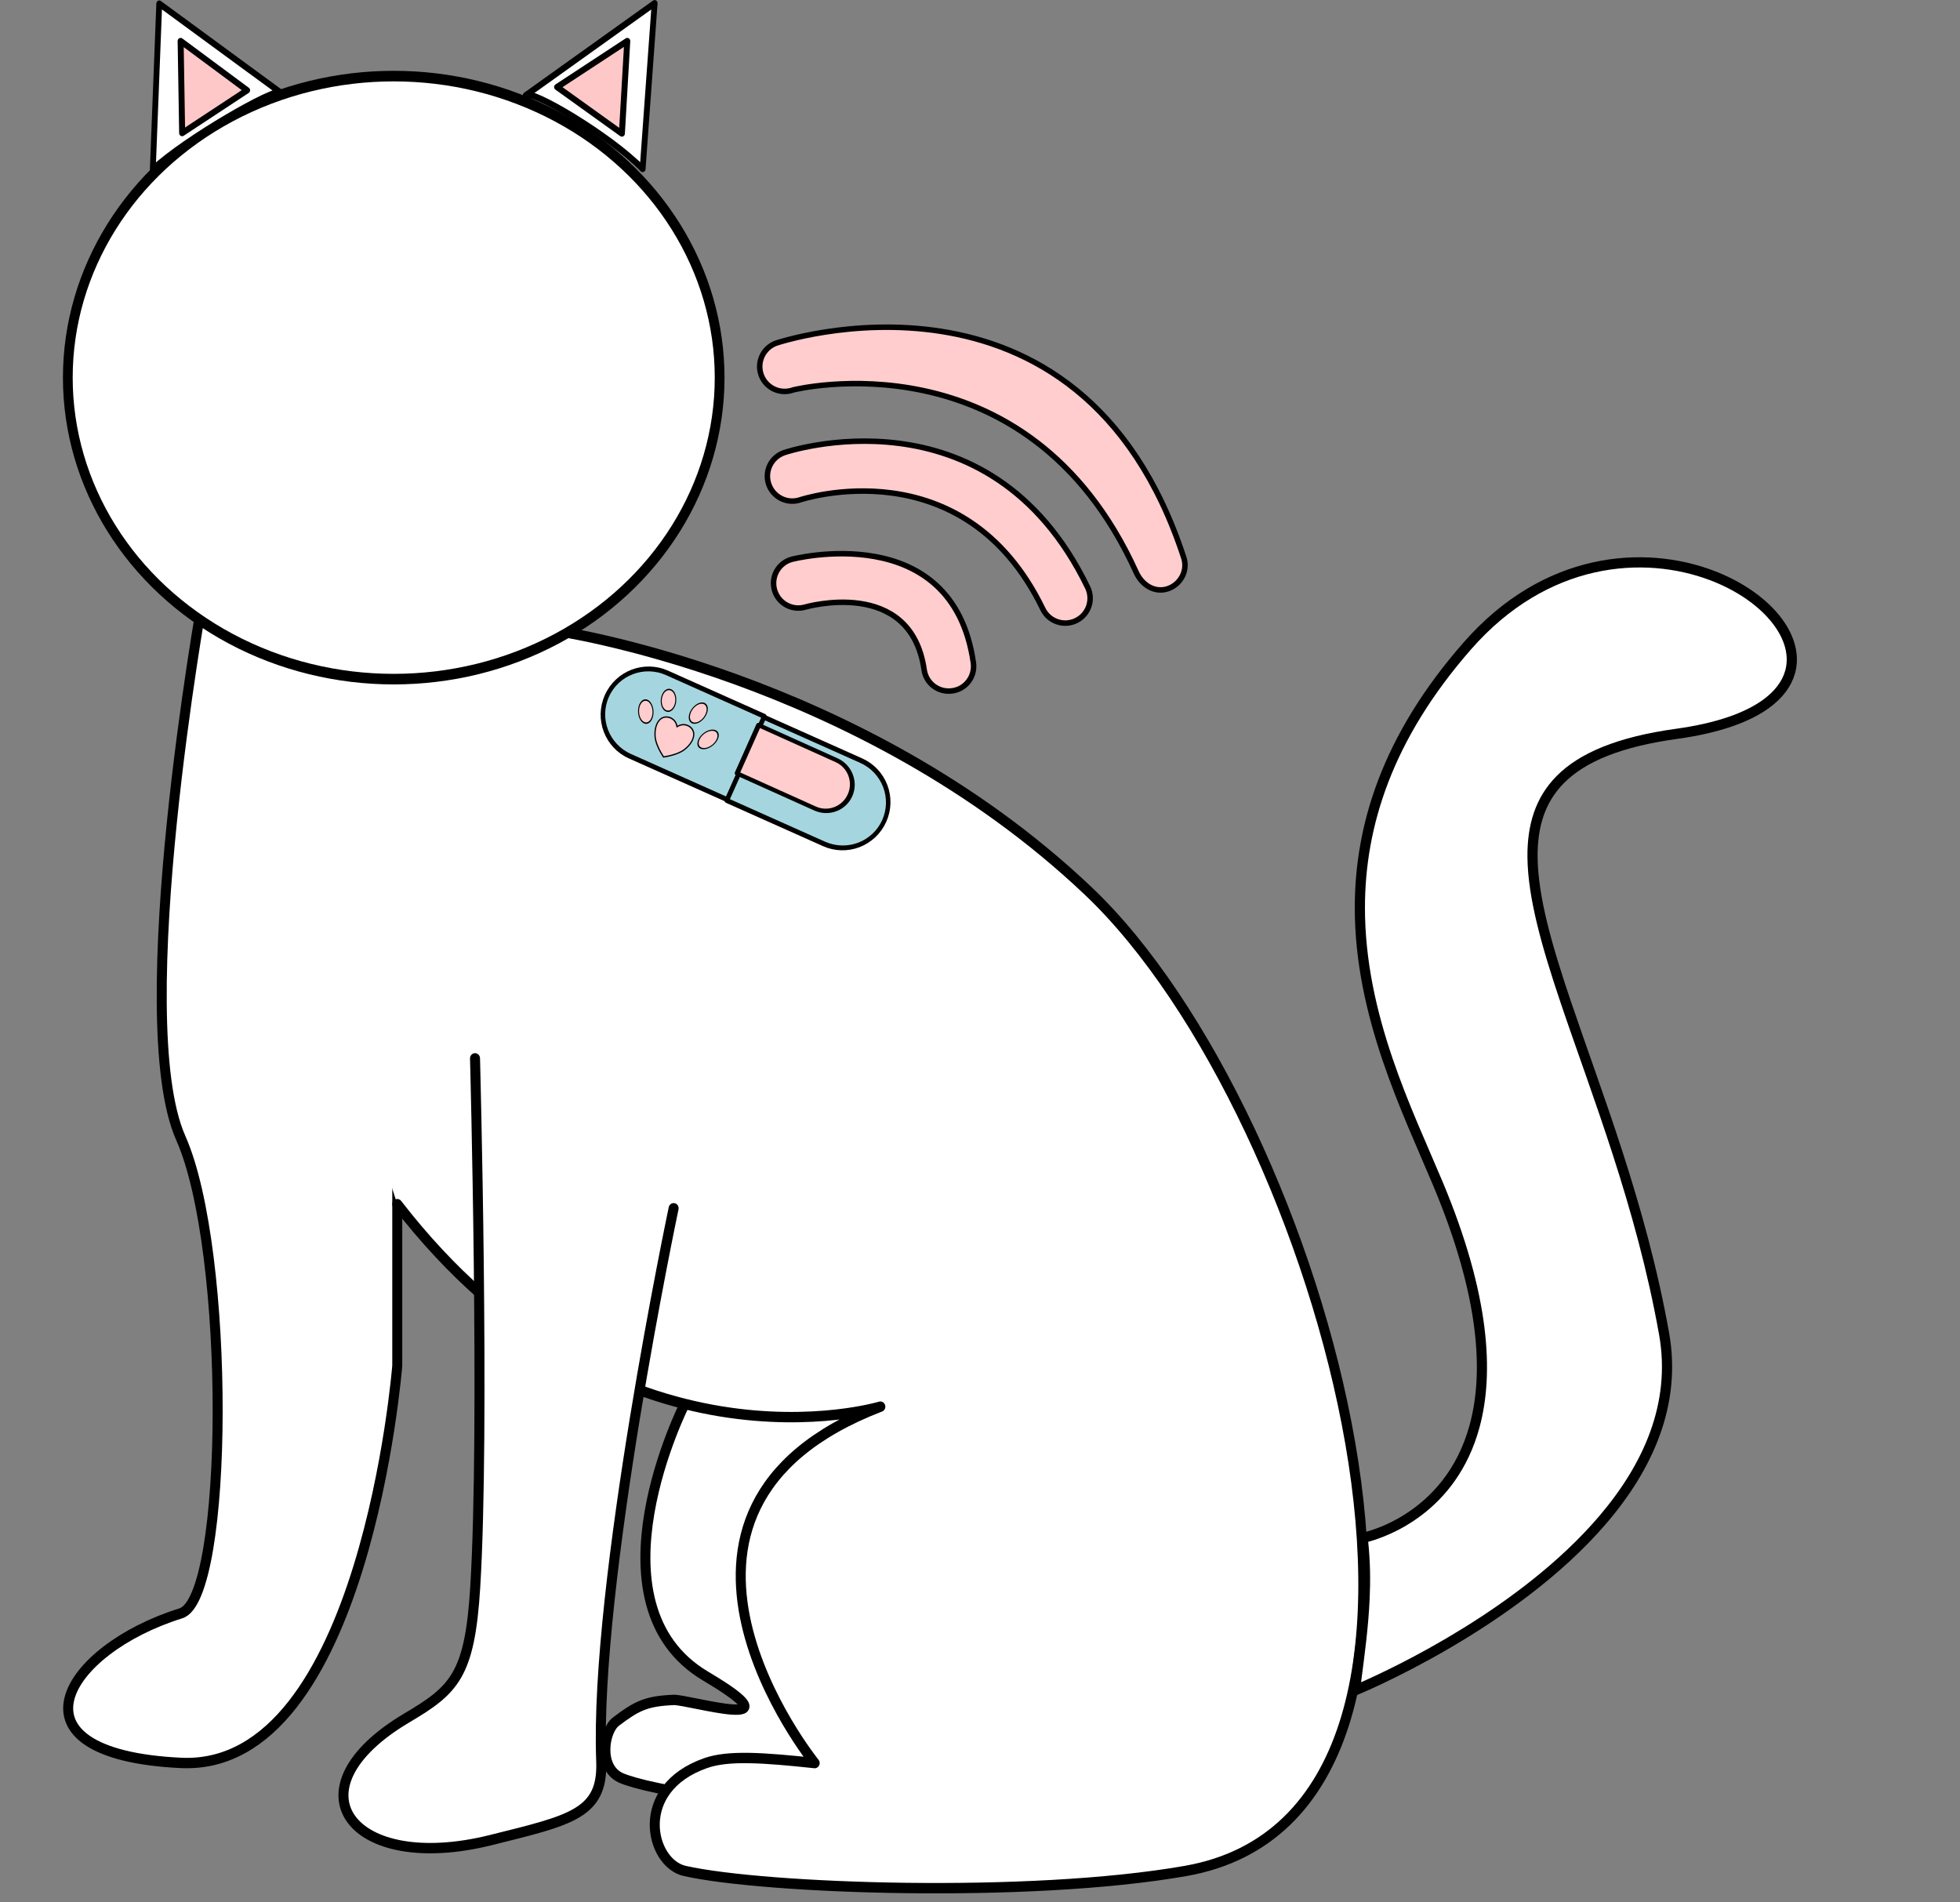 <?xml version="1.0" encoding="UTF-8"?><svg xmlns="http://www.w3.org/2000/svg" xmlns:xlink="http://www.w3.org/1999/xlink" clip-rule="evenodd" fill-rule="evenodd" height="2081.6" preserveAspectRatio="xMidYMid meet" stroke-linecap="round" stroke-linejoin="round" stroke-miterlimit="1.5" version="1.0" viewBox="231.8 216.0 2145.0 2081.6" width="2145.0" zoomAndPan="magnify"><rect x="231.8" y="216.0" width="2145.0" height="2081.6" fill="#808080" stroke="none"/><g><g><path d="M16860.6 0H19360.6V2500H16860.6z" fill="none" transform="translate(-16860.6 .2)"/><g><g><g><g><g id="change1_2"><path d="M6889.36,4682.67C6889.36,4682.67 6835.18,4785.82 6900.62,4823.17C6952.72,4852.91 6891.2,4835.09 6883.42,4835.4C6868.6,4835.99 6863.59,4838.54 6852.58,4846.54C6846.14,4851.21 6842.94,4870.18 6855.13,4875.59C6867.32,4881.01 6946.96,4897.91 6965.24,4867.98C6985.83,4834.27 6995.29,4679.03 6995.29,4679.03L6889.36,4682.67Z" fill="#fff" stroke="#000" stroke-width="5.35" transform="matrix(2.044 0 0 2.121 -13100.682 -8179.522)"/></g><g id="change1_3"><path d="M6631.35,4266.65C6631.35,4266.65 6590.97,4483.55 6619.56,4545.55C6646.25,4603.43 6645.46,4782.96 6619.56,4790.73C6557.38,4809.38 6522.74,4863.4 6619.56,4867.9C6718.27,4872.49 6735.44,4662.91 6735.44,4662.91L6735.44,4515.79L6652.97,4283.01L6631.35,4266.65Z" fill="#fff" stroke="#000" stroke-width="5.35" transform="matrix(2.044 0 0 2.121 -13100.682 -8179.522)"/></g><g transform="matrix(2.044 0 0 2.121 -13100.682 -8179.522)"><g id="change1_4"><path d="M6635.79,4280.97C6640.01,4236.66 6666.76,4277.99 6666.76,4277.99L6819.58,4283.61C6819.58,4283.61 6982.8,4305.86 7105.47,4418.07C7232.08,4533.89 7335.44,4893.49 7157.58,4923.64C7073.83,4937.83 6932.18,4932.91 6889.36,4923.64C6870.85,4919.63 6861.31,4881.23 6900.62,4867.98C6912.73,4863.89 6931.24,4865.14 6958.93,4867.98C6958.93,4867.98 6849.7,4737.65 6994.09,4684.08C6994.09,4684.08 6852.35,4725.38 6735.44,4579.6" fill="#fff"/></g><clipPath id="a"><path d="M6635.79,4280.97C6640.01,4236.66 6666.76,4277.99 6666.76,4277.99L6819.58,4283.61C6819.58,4283.61 6982.8,4305.86 7105.47,4418.07C7232.08,4533.89 7335.44,4893.49 7157.58,4923.64C7073.83,4937.83 6932.18,4932.91 6889.36,4923.64C6870.85,4919.63 6861.31,4881.23 6900.62,4867.98C6912.73,4863.89 6931.24,4865.14 6958.93,4867.98C6958.93,4867.98 6849.7,4737.65 6994.09,4684.08C6994.09,4684.08 6852.35,4725.38 6735.44,4579.6"/></clipPath><g clip-path="url(#a)"><g><g transform="matrix(.216 .093 -.107 .231 7707.788 1666.262)"><g id="change2_2"><path d="M1764,10812C1764,10812 1624.48,10812 1523.15,10812C1466.18,10812 1420,10853.6 1420,10905C1420,10905 1420,10905 1420,10905C1420,10956.4 1466.18,10998 1523.15,10998C1624.48,10998 1764,10998 1764,10998L1764,10812Z" fill="#a5d6e0"/></g><clipPath id="b"><path d="M1764,10812C1764,10812 1624.48,10812 1523.15,10812C1466.18,10812 1420,10853.6 1420,10905C1420,10905 1420,10905 1420,10905C1420,10956.4 1466.18,10998 1523.15,10998C1624.48,10998 1764,10998 1764,10998L1764,10812Z"/></clipPath><g clip-path="url(#b)"><g><g id="change3_3" transform="matrix(.687 -.297 .492 .9 790.861 10383.003)"><ellipse cx="518.5" cy="747.5" fill="#ffcdcd" rx="21.5" ry="23.5" stroke="#000" stroke-width="2.97"/></g><g id="change3_6" transform="matrix(-.687 -.297 -.492 .9 2393.194 10383.003)"><ellipse cx="518.5" cy="747.5" fill="#ffcdcd" rx="21.5" ry="23.5" stroke="#000" stroke-width="2.97"/></g><g id="change3_1" transform="matrix(.722 -.224 .35 .894 915.46 10309.775)"><ellipse cx="518.5" cy="747.5" fill="#ffcdcd" rx="21.5" ry="23.5" stroke="#000" stroke-width="2.97"/></g><g id="change3_2" transform="matrix(.746 .148 -.241 .96 1418.101 10066.6)"><ellipse cx="518.5" cy="747.5" fill="#ffcdcd" rx="21.5" ry="23.5" stroke="#000" stroke-width="2.97"/></g><g id="change3_7"><path d="M645.775,746.086C658.019,727.465 682.506,727.465 694.75,738.418C706.994,749.372 706.994,771.279 694.75,793.186C686.179,809.616 664.14,826.046 645.775,837C627.409,826.046 605.371,809.616 596.8,793.186C584.557,771.279 584.557,749.372 596.8,738.418C609.044,727.465 633.531,727.465 645.775,746.086Z" fill="#ffcdcd" stroke="#000" stroke-width="3.66" transform="matrix(.758 0 0 .742 1103.86 10350.48)"/></g></g></g><path d="M1764,10812C1764,10812 1624.48,10812 1523.15,10812C1466.18,10812 1420,10853.6 1420,10905C1420,10905 1420,10905 1420,10905C1420,10956.4 1466.18,10998 1523.15,10998C1624.48,10998 1764,10998 1764,10998L1764,10812Z" fill="none" stroke="#000" stroke-width="10"/></g><g id="change2_1"><path d="M1764,10812C1764,10812 1624.48,10812 1523.15,10812C1495.79,10812 1469.56,10821.8 1450.21,10839.2C1430.87,10856.7 1420,10880.3 1420,10905C1420,10905 1420,10905 1420,10905C1420,10929.7 1430.87,10953.3 1450.21,10970.8C1469.56,10988.2 1495.79,10998 1523.15,10998C1624.48,10998 1764,10998 1764,10998L1764,10812Z" fill="#a5d6e0" stroke="#000" stroke-width="10" transform="matrix(-.216 -.093 -.107 .231 8469.74 1994.841)"/></g><g id="change3_5"><path d="M1764,10812C1764,10812 1603.26,10812 1501.54,10812C1456.51,10812 1420,10853.6 1420,10905C1420,10905 1420,10905 1420,10905C1420,10956.4 1456.51,10998 1501.54,10998C1603.26,10998 1764,10998 1764,10998L1764,10812Z" fill="#ffcdcd" stroke="#000" stroke-width="15.08" transform="matrix(-.159 -.069 -.062 .134 7879.75 3005.333)"/></g></g></g><path d="M6635.79,4280.97C6640.01,4236.66 6666.76,4277.99 6666.76,4277.99L6819.58,4283.61C6819.58,4283.61 6982.8,4305.86 7105.47,4418.07C7232.08,4533.89 7335.44,4893.49 7157.58,4923.64C7073.83,4937.83 6932.18,4932.91 6889.36,4923.64C6870.85,4919.63 6861.31,4881.23 6900.62,4867.98C6912.73,4863.89 6931.24,4865.14 6958.93,4867.98C6958.93,4867.98 6849.7,4737.65 6994.09,4684.08C6994.09,4684.08 6852.35,4725.38 6735.44,4579.6" fill="none" stroke="#000" stroke-width="5.35"/></g><g id="change1_8"><path d="M6832.66,4528.63C6832.66,4528.63 6837.98,4719.58 6832.78,4801.42C6829.88,4847.1 6821.51,4854.45 6796.14,4868.95C6731.57,4905.85 6766.21,4949.97 6841.08,4931.99C6884.23,4921.63 6901.33,4918.38 6900.22,4891.25C6896.5,4800.32 6939,4605.98 6939,4605.98" fill="#fff" stroke="#000" stroke-width="5.35" transform="matrix(2.044 0 0 2.121 -13214.302 -8230.977)"/></g><g><g id="change1_6" transform="matrix(2.604 0 0 2.821 -16673.08 -3157.765)"><ellipse cx="6657.36" cy="1342.44" fill="#fff" rx="136.971" ry="116.971" stroke="#000" stroke-width="4.1"/></g><g id="change1_5"><path d="M7851.42,636.1L7854.02,574.916L7902.95,607.732C7900.94,605.741 7864.28,625.022 7851.42,636.1Z" fill="#fff" stroke="#000" stroke-width="2.35" transform="matrix(2.712 0 0 2.964 -20894.022 -1484.066)"/></g><g id="change1_1"><path d="M7854.54,636.438L7849.67,574.916L7901.97,609.132C7900.18,606.464 7867.59,624.114 7854.54,636.438Z" fill="#fff" stroke="#000" stroke-width="2.37" transform="matrix(-2.697 0 0 2.947 22118.78 -1474.71)"/></g><g id="change4_2"><path d="M8266.46,327.503L8267.18,369.418L8297.84,349.94L8266.46,327.503Z" fill="#ffc8c8" stroke="#000" stroke-width="2.83" transform="matrix(2.318 0 0 2.404 -18732.173 -526.425)"/></g><g id="change4_1"><path d="M8266.53,333.912L8269.07,376.036L8299.66,354.87L8266.53,333.912Z" fill="#ffc8c8" stroke="#000" stroke-width="2.83" transform="matrix(-2.318 0 0 2.404 20080.09 -541.836)"/></g></g></g><g><g id="change1_7"><path d="M4842.85,4397.41C4842.85,4397.41 5047.49,4317.2 5024.87,4194.99C4989.46,4003.65 4865.83,3876.9 5032.27,3854.71C5198.71,3832.51 5020.03,3682.74 4909.07,3804.8C4798.11,3926.85 4860.36,4037.81 4891.72,4109.92C4969.53,4288.81 4847.41,4310.88 4847.41,4310.88C4851.17,4341.09 4846.65,4368.72 4842.85,4397.41Z" fill="#fff" transform="matrix(1.859 0 0 1.929 -7288.298 -6416.645)"/></g><g id="change5_1"><path d="M4839.88,4397.05C4839.74,4398.07 4840.18,4399.08 4841.02,4399.7C4841.86,4400.33 4842.99,4400.48 4843.98,4400.09C4843.98,4400.09 4937.01,4363.59 4991.21,4302.31C5018.09,4271.93 5035.41,4235.5 5027.82,4194.48C5014.31,4121.44 4987.98,4057.8 4969.76,4005.75C4958.75,3974.31 4950.69,3947.17 4950.43,3924.81C4950.23,3907.86 4954.56,3893.74 4965.83,3882.75C4978.55,3870.34 4999.85,3861.94 5032.68,3857.57C5057.92,3854.2 5075.4,3847.9 5086.54,3840.14C5094.93,3834.29 5099.84,3827.57 5101.91,3820.57C5104.95,3810.29 5101.89,3799.28 5094.08,3789.23C5085.61,3778.32 5071.49,3768.5 5054,3762.12C5013.21,3747.26 4954.01,3750.98 4906.82,3802.89C4858.74,3855.78 4842.83,3906.62 4842.79,3953.19C4842.73,4015.11 4870.89,4069.49 4888.96,4111.03C4916.28,4173.85 4918.78,4217.05 4910.45,4246.66C4895.7,4299.12 4846.86,4308.04 4846.86,4308.04C4845.31,4308.32 4844.25,4309.71 4844.44,4311.22C4845.9,4322.95 4846.09,4334.29 4845.56,4345.45C4844.73,4362.8 4842.17,4379.73 4839.88,4397.05ZM4846.49,4392.77C4848.61,4377.03 4850.79,4361.55 4851.54,4345.72C4852.05,4335.06 4851.91,4324.24 4850.69,4313.1C4861.64,4310.27 4902.6,4296.65 4916.23,4248.17C4924.78,4217.75 4922.55,4173.33 4894.48,4108.8C4876.66,4067.83 4848.72,4014.26 4848.78,3953.2C4848.82,3907.79 4864.45,3858.26 4911.32,3806.7C4956.41,3757.1 5012.91,3753.32 5051.88,3767.53C5068.17,3773.47 5081.39,3782.53 5089.28,3792.69C5095.85,3801.14 5098.7,3810.34 5096.15,3818.99C5094.4,3824.91 5090.13,3830.51 5083.03,3835.46C5072.46,3842.82 5055.82,3848.65 5031.86,3851.85C4997.28,3856.46 4974.97,3865.62 4961.57,3878.69C4949.18,3890.78 4944.22,3906.24 4944.44,3924.88C4944.7,3947.72 4952.83,3975.47 4964.08,4007.6C4982.22,4059.41 5008.47,4122.78 5021.92,4195.49C5029.19,4234.73 5012.36,4269.5 4986.65,4298.57C4940.58,4350.66 4865.96,4384.52 4846.49,4392.77L4846.49,4392.77Z" transform="matrix(1.859 0 0 1.929 -7288.298 -6416.645)"/></g></g></g></g><g><g id="change3_4"><path d="M1109.75,11201.8C1109.75,11201.8 1180.28,11219.4 1156.8,11277.2C1153.39,11285.6 1157.43,11295.1 1165.83,11298.5C1174.21,11302 1183.79,11297.9 1187.2,11289.5C1223.66,11199.8 1118.25,11170.2 1118.25,11170.2C1109.5,11167.8 1100.5,11173 1098.15,11181.8C1095.81,11190.5 1101.01,11199.5 1109.75,11201.8Z" fill="#ffcdcd" stroke="#000" stroke-linecap="butt" stroke-miterlimit="2" stroke-width="3.62" transform="scale(1.659) rotate(-30.292 -18821.243 6677.247)"/></g><g id="change3_8"><path d="M1142.81,11139.1C1142.81,11139.1 1253.99,11162.3 1244.64,11282.1C1243.94,11291.1 1250.69,11299 1259.72,11299.7C1268.75,11300.4 1276.65,11293.7 1277.36,11284.6C1289.02,11135.2 1149.41,11106.9 1149.41,11106.9C1140.54,11105.1 1131.86,11110.8 1130.04,11119.7C1128.22,11128.6 1133.94,11137.3 1142.81,11139.1Z" fill="#ffcdcd" stroke="#000" stroke-linecap="butt" stroke-miterlimit="2" stroke-width="3.62" transform="scale(1.659) rotate(-30.292 -18821.243 6677.247)"/></g><g id="change3_9"><path d="M1175.46,11074.2C1175.46,11074.2 1328.01,11118.5 1310.03,11292.2C1309.1,11301.2 1313.42,11309.9 1322.23,11312C1331.05,11314 1340.05,11308.6 1341.97,11299.8C1388.69,11084.2 1180.99,11041.8 1180.99,11041.8C1172.07,11040.3 1163.58,11046.3 1162.05,11055.2C1160.52,11064.2 1166.53,11072.6 1175.46,11074.2Z" fill="#ffcdcd" stroke="#000" stroke-linecap="butt" stroke-miterlimit="2" stroke-width="3.62" transform="scale(1.659) rotate(-30.292 -18821.243 6677.247)"/></g></g></g></g></g></svg>